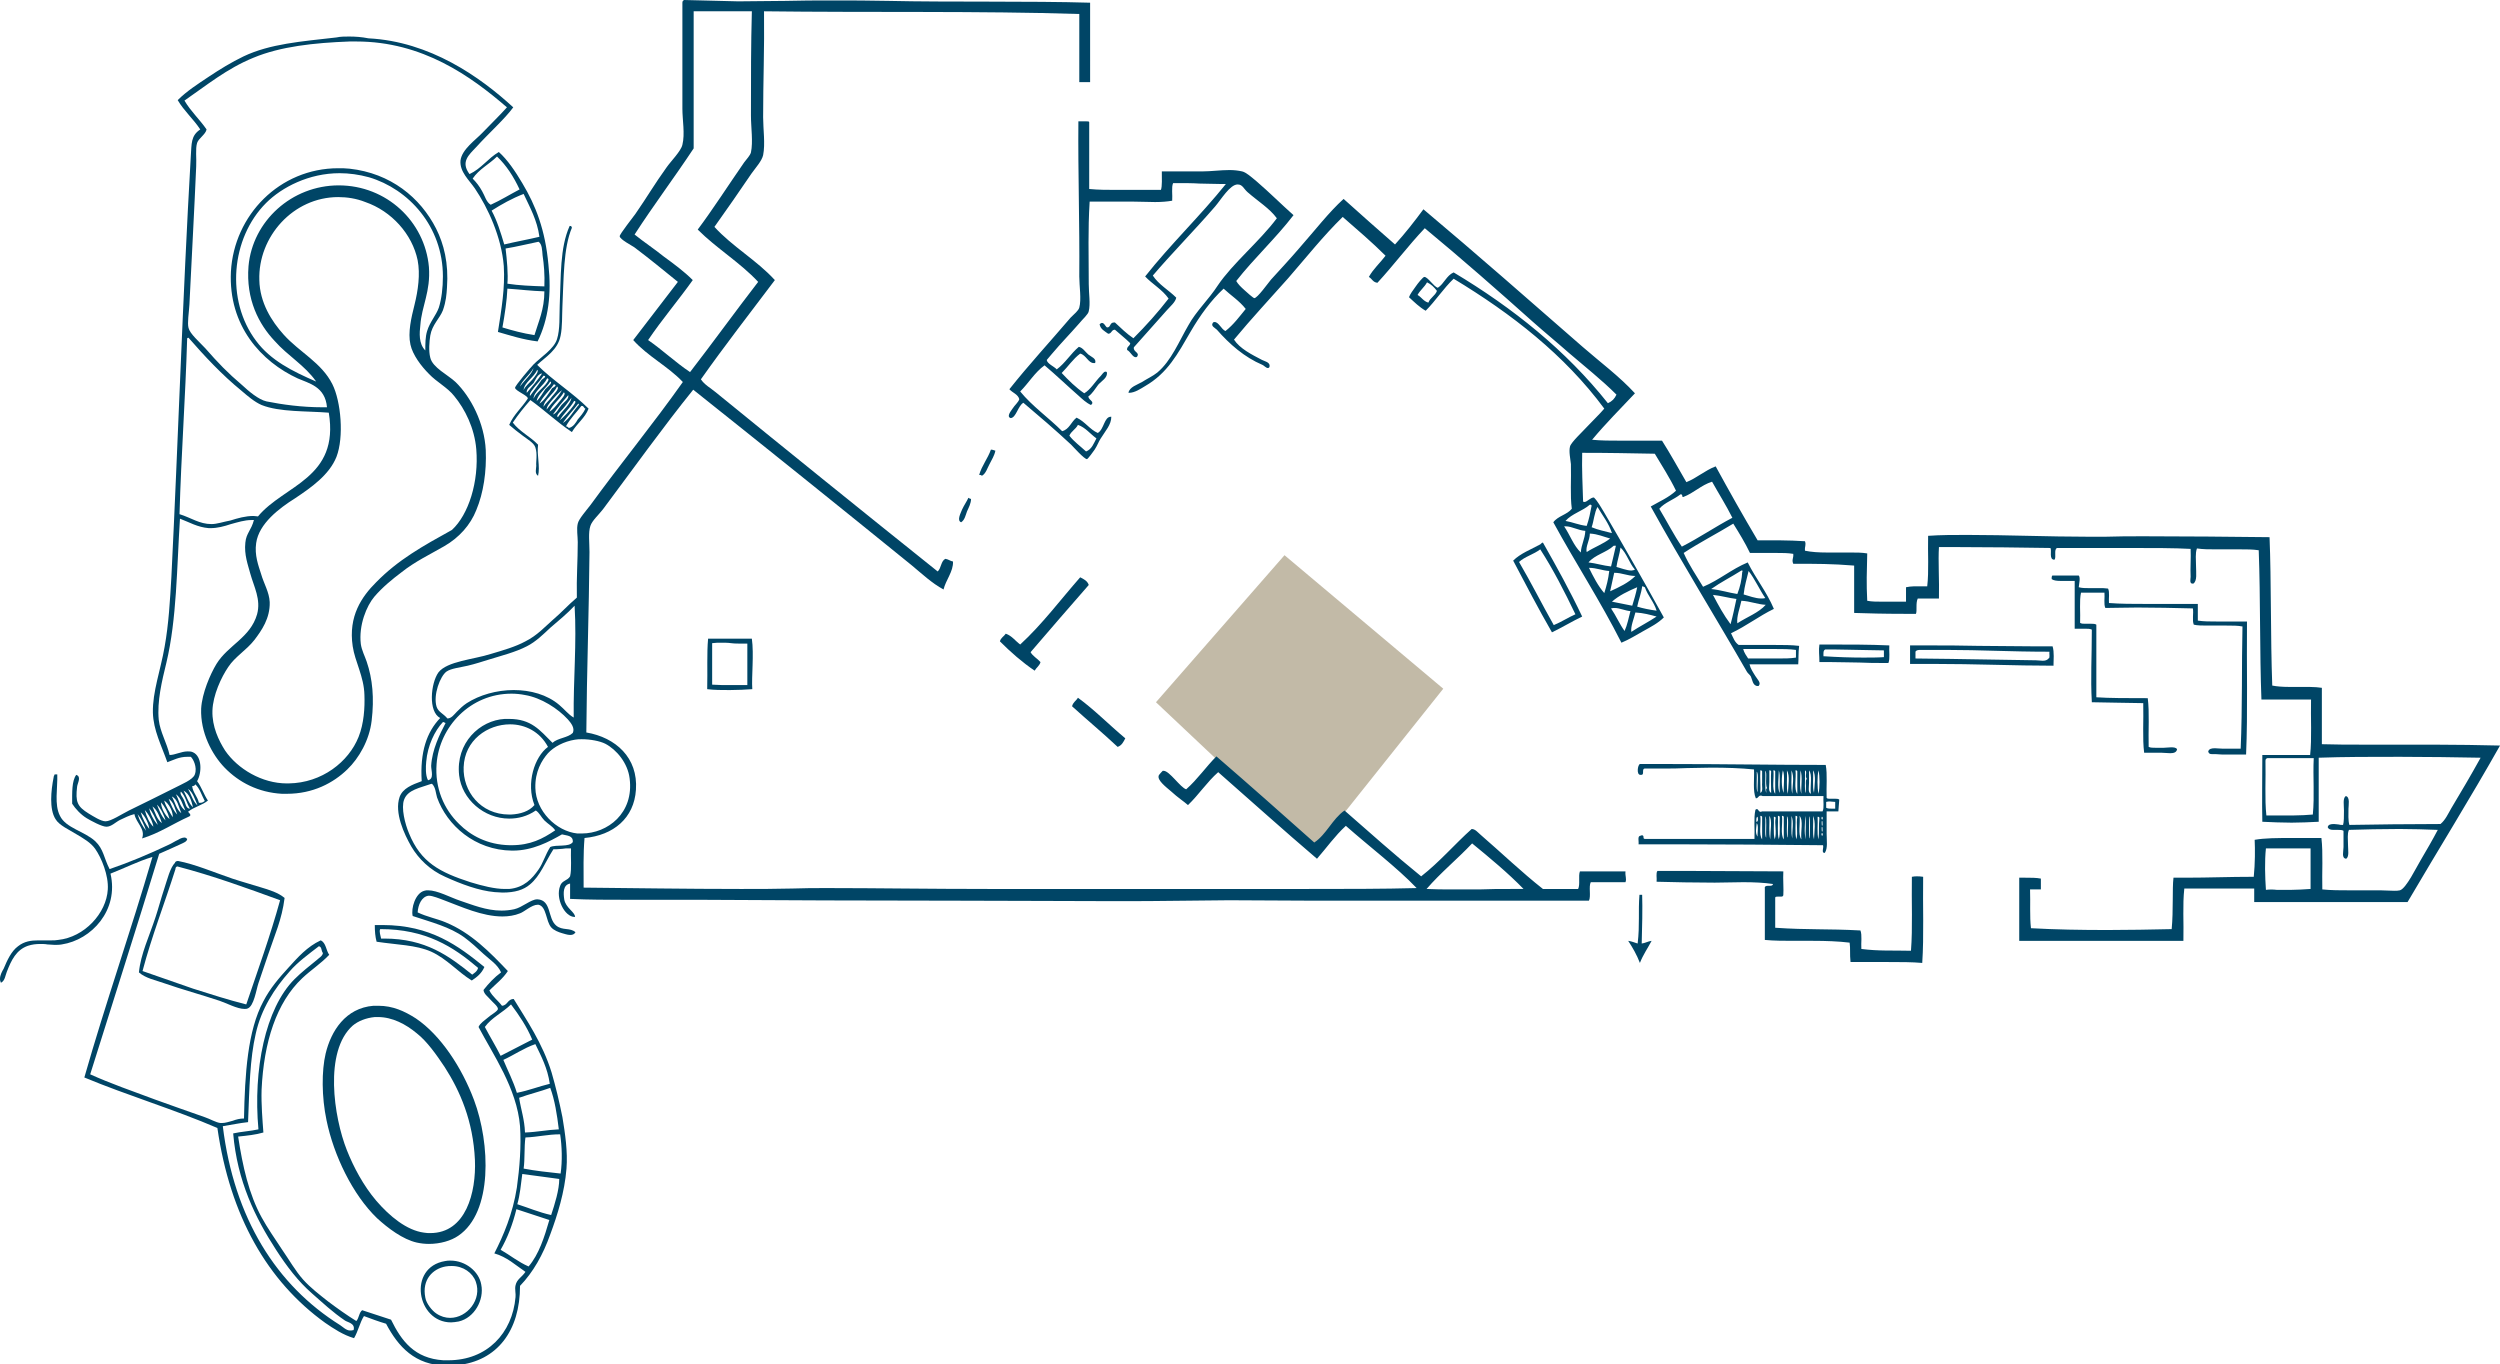 <?xml version="1.0" encoding="utf-8"?>
<!-- Generator: Adobe Illustrator 20.1.0, SVG Export Plug-In . SVG Version: 6.00 Build 0)  -->
<svg version="1.1" id="Layer_1" xmlns="http://www.w3.org/2000/svg" xmlns:xlink="http://www.w3.org/1999/xlink" x="0px" y="0px"
	 viewBox="0 0 554.3 302.5" style="enable-background:new 0 0 554.3 302.5;" xml:space="preserve">
<style type="text/css">
	.st0{fill:#C2BAA7;}
	.st1{clip-path:url(#SVGID_2_);fill:#004566;}
</style>
<polygon class="st0" points="291.3,188.7 256.3,155.7 284.8,123.1 320,152.7 "/>
<g>
	<defs>
		<rect id="SVGID_1_" width="554.3" height="302.5"/>
	</defs>
	<clipPath id="SVGID_2_">
		<use xlink:href="#SVGID_1_"  style="overflow:visible;"/>
	</clipPath>
	<path class="st1" d="M151.7,0c-0.2,0.1-0.4,0.2-0.4,0.6v23.5c0,2.5,0.6,5.6,0,8c-0.3,1.4-2.6,3.7-3.5,5c-2.8,3.9-4.2,6.4-6.9,10.3
		c-0.4,0.6-3.6,4.6-3.5,5c0.1,0.7,2.6,2,3.2,2.4c3.6,2.7,6.6,5.2,9.7,7.7c-3.3,4.3-6.6,8.6-9.9,12.9c3.2,3.6,7.7,5.8,11,9.3
		c-6.5,9.2-13.8,18.1-20.5,27.3c-1,1.3-2.6,3.1-2.8,4.1c-0.3,1.2,0,2.8,0,4.1c0,4.2-0.3,7.8-0.2,12.3c-2.1,1.8-3.4,3.3-5.4,5
		c-1.6,1.4-3.4,3.4-6,4.7c-2.2,1.2-5,2-7.7,2.8c-3.7,1.2-9.7,1.6-11.6,4.1c-1.7,2.4-2.3,8.7,0.4,10.1c-3,3.1-4.5,7.6-4.1,14
		c-2.2,0.8-4.2,1.6-4.9,3.5c-1.2,3.5,1,8.2,2.6,11c1.6,2.7,4.1,5.2,7.5,6.7c3.5,1.6,7.5,3.1,11,3.4c0.6,0,1.2,0.1,1.7,0.1
		c2.8,0,4.7-0.6,6.1-1.8c2.3-1.9,3.4-5,5.2-7.8c0.2,0,0.4,0,0.6,0c0.5,0,1-0.1,1.4-0.1c0.5-0.1,0.9-0.1,1.4-0.1c0.2,0,0.3,0,0.5,0
		c-0.1,2,0.2,4.5-0.2,6.2c-0.6,1-1.8,0.9-2.2,2.1c-1.1,2.8,1,6.9,3.2,6.9c0,0,0.1,0,0.1,0c0-1.1-2.1-2-2.4-3.9
		c-0.2-1.4-0.3-3.2,1.3-3.5v3.4c4.1,0.2,8.5,0.2,13,0.2c2,0,4,0,6.1,0c2,0,4.1,0,6.2,0c1.2,0,2.3,0,3.5,0
		c16.5,0.1,38.4,0.2,57.7,0.2c12.6,0,22.8,0.1,33.5,0.1c5.3,0,10.7,0,16.6-0.1c3.2,0,6.3-0.1,9.5-0.1c6.3,0,12.7,0.1,19.5,0.1h60.3
		c0.5-1-0.1-3.1,0.4-4.1h7.7c0.3-0.8-0.1-1.3,0-2.4c-0.6,0-1.1,0-1.7,0c-1,0-2,0-3,0c-1,0-2,0-2.9,0c-0.8,0-1.7,0-2.5,0
		c-0.4,1,0.1,2.9-0.4,3.9h-7.8c-4.7-3.7-9.4-8.2-13.8-12c-0.6-0.5-1.2-1.3-2-1.3c0,0,0,0,0,0c-3.8,3.4-7.1,7.3-11.2,10.5
		c-5.8-4.7-11.4-9.7-17-14.6c-2.7,1.9-4,5.3-6.7,7.1c-7.2-6.4-14.4-12.8-21.7-19.1c-2.3,2.3-4.2,5.1-6.7,7.3c-1.3-0.4-3.7-4.1-5-4.1
		c-0.1,0-0.1,0-0.2,0c0,0-0.9,0.9-0.9,1.1c-0.3,1,1.5,2.4,2.8,3.5c1.4,1.3,2.8,2.2,3.7,3c2.4-2.3,4.2-5.1,6.7-7.3
		c7.3,6.4,14.5,12.9,21.9,19.2c2.1-2.4,4-5.1,6.4-7.3c5.2,4.6,11.3,9.2,15.7,13.8c-7.3,0.2-16,0.2-25,0.2c-6.8,0-13.9,0-20.7,0
		h-48.8c-13.8,0-25.4-0.2-36.1-0.2c-2.7,0-5.3,0-7.8,0.1c-3.7,0.1-7.5,0.1-11.4,0.1c-12,0-24.4-0.2-34.9-0.3c0-3.7-0.1-7.5,0.2-11
		c6.4-0.6,11-4.4,11.4-10.7c0.5-7.1-4.5-11.6-11-12.7c0.1-13.3,0.6-27.3,0.7-40c0-2.1-0.3-4.3,0.2-5.8c0.4-1.2,1.8-2.4,2.8-3.7
		c6.8-9.1,13.3-18.2,20-26.5c16.2,12.9,32.5,26,48.4,38.9c2.3,1.9,4.5,4,7.1,5.4c0.5-2.1,2.2-4,2.1-6.2c-0.6-0.1-1-0.5-1.7-0.6
		c-1,0.5-0.9,2.1-1.7,2.8c-16.5-13.2-33.1-26.6-49.3-39.8c-1.1-0.9-2.4-1.6-3.2-2.8c5.3-7.5,10.9-14.7,16.4-22
		c-4-4.4-9.4-7.4-13.4-11.8c2.7-3.8,5.5-7.8,8.2-11.8c1-1.4,2.3-2.8,2.6-4.1c0.5-2.5,0-5.8,0-8.4c0-8,0.3-15,0.2-23.5
		c23.5,0.3,48-0.1,69.9,0.6v15.1h2.4V0.6c-13.1-0.4-31.8-0.1-44.5-0.4c-4.3-0.1-8.5-0.1-12.5-0.1c-3.7,0-7.2,0-10.7,0.1
		c-3.5,0-6.9,0.1-10.3,0.1C159.5,0.2,155.6,0.1,151.7,0 M166.7,2.6L166.7,2.6c-0.2,7.3-0.2,14.1-0.2,23c0,2.7,0.5,5.8,0,8.2
		c-0.2,0.7-0.9,1.4-1.5,2.2c-3.4,4.9-7,10.5-10.3,14.9c4.2,4.2,9.4,7.3,13.4,11.6c-5.1,6.6-10,13.4-15.1,20
		c-3.3-2.2-6.1-4.9-9.3-7.1c3.1-4.6,6.7-8.8,9.9-13.3c-1.9-1.9-4.2-3.6-6.4-5.2c-2.1-1.7-4.4-3.2-6.5-4.9
		c4.2-6.5,8.8-12.6,13.1-19.1c0-10,0-21,0-30.4H166.7z M99.2,159.3c-0.9-1.1-2-1.4-2.4-2.6c-0.8-2.6,0.8-6.8,2.2-7.8
		c1-0.7,3-0.9,4.7-1.3c1.7-0.4,3.2-0.9,4.5-1.3c2.9-0.9,6.1-1.7,8.6-3c2-1,3.7-2.7,5.2-4.1c2-1.7,3.8-3.2,5.4-4.9
		c0.5,8.4-0.3,16.3-0.2,24.8c-1.2-0.7-2-1.8-3.2-2.8c-2.7-2.3-6.4-3.3-10.1-3.3c-3.8,0-7.6,1.1-10.4,2.9c-0.9,0.6-1.5,1.2-2.2,1.9
		C100.7,158.4,100.1,159.3,99.2,159.3 M113.4,187.4c-0.1,0-0.3,0-0.4,0c-5-0.1-8.7-2.2-11.2-4.7c-3.4-3.3-5.4-8-5-13.3
		c0.6-8.3,7.5-15.6,16.6-15.6c1,0,2,0.1,3,0.3c3.6,0.6,7.3,3,9.5,5.4c0.7,0.8,1.6,1.9,1.1,3c-1.1,1.1-3.3,1.1-4.5,2.2
		c-2.8-2.8-4.7-5.3-9.6-5.3c-0.3,0-0.7,0-1,0c-5.5,0.3-10.9,5.3-10.1,12.5c0.6,5.3,5.5,9.6,11.1,9.6c2,0,4-0.5,5.9-1.8
		c0.8,0.5,1.2,1.5,1.9,2.2c0.8,0.8,1.8,1.3,2.4,2.2C120.3,186,117.6,187.4,113.4,187.4 M94.9,173c-0.6-1.1-0.5-3-0.4-4.1
		c0.3-3.6,1.9-6.9,3.7-8.8c0,0,0.1,0,0.1,0c0.2,0,0.3,0.2,0.5,0.2c-1.3,2.5-3,5.9-3.2,9.5C95.6,170.9,96.3,172.7,94.9,173
		 M112.9,180.6c-6.4,0-10.3-5.2-10.1-10.5c0.2-6,5.3-9.5,10.3-9.5c3.3,0,6.6,1.6,8.4,5c-3,2.2-4.9,8.1-3,12.9
		c-1.2,1.4-3.1,2-5.2,2.1C113.1,180.6,113,180.6,112.9,180.6 M129,184.8c-0.3,0-0.7,0-1,0c-4.7-0.5-9.2-5-9.3-10.1
		c-0.1-3.6,1.4-6.1,2.8-7.7c1.3-1.4,3.5-2.6,6-3c0.5-0.1,1-0.1,1.5-0.1c1.9,0,4,0.4,5.2,1c2.5,1.3,5,4.3,5.4,7.7
		C140.6,180.3,134.7,184.8,129,184.8 M111.9,197.1c-2.2,0-5-0.7-7.6-1.5c-6.8-2.2-11-4.4-13.6-10.8c-0.9-2.1-1.8-5.7-1.1-7.5
		c0.8-2.2,3.5-2.6,6-3.5h0.2c0.8,0.8,0.8,2,1.1,3c2.2,6.2,8.4,11.7,16.6,11.8c0.1,0,0.1,0,0.2,0c4.4,0,8.1-2,10.9-3.6
		c1.1,0.3,2.5,0.2,2.4,1.7c-0.8,1.2-3.6,0.5-5,1.1c-1.1,1.7-1.6,3.6-2.6,5c-1.4,2-3.2,4-6.5,4.3
		C112.4,197.1,112.2,197.1,111.9,197.1 M321.9,197.2c-1.9,0-3.7,0-5.6-0.1c3.1-3.6,6.8-6.6,10.1-10.1c3.9,3.2,7.9,6.5,11.4,10.1
		c-0.9,0-1.7,0-2.5,0c-2.7,0-5,0-7.2,0.1C325.9,197.2,323.9,197.2,321.9,197.2"/>
	<path class="st1" d="M77.4,8.1c-0.9,0-1.9,0-2.8,0.2C66.8,9.2,59.9,9.7,54,12.5c-2.7,1.3-5.3,2.9-7.7,4.5c-2.4,1.6-4.9,3.2-6.9,5.2
		c1.4,2.4,3.5,4.2,5,6.5c-2.1,1.4-1.9,3.1-2.1,6c-1.8,31.2-2.8,63-4.3,93.2c-0.3,5.2-0.6,10.5-1.5,15.5c-0.9,5.2-2.7,10-2.6,14.6
		c0.1,3.9,1.9,7.3,3.2,11c1.4-0.5,2.6-1.2,4.4-1.2c0.3,0,0.5,0,0.8,0c0.5,0.4,1.5,2.3,0.9,3.9c-0.4,1.2-3,2.2-4.5,3
		c-3.6,1.8-6.8,3.4-10.1,5c-1.6,0.8-4,2.4-5.2,2.4h0c-1,0-2.7-1.1-3.7-1.7c-2.6-1.6-3-2.6-2.6-6c0.1-0.8,1-2.2-0.2-2.6
		c-1,1.4-0.9,3.9-0.9,6.4c0.7,1.1,1.9,2.4,3.2,3.2c1,0.6,3.4,1.9,4.4,1.9c0,0,0,0,0,0c1.1,0,2-1,3-1.5c1.1-0.5,2-1,3.2-1.3
		c0.4,2,2.5,3.3,1.7,5.4c3.9-1.2,6.9-3.3,10.5-4.9c0.7-0.4-0.6-1-0.2-1.1c1.3-1,3.1-1.4,4.3-2.4c-0.9-1.3-1.4-3-2.4-4.3
		c1.1-1.9,1.1-5.5-0.9-6.4c-0.4-0.2-0.8-0.2-1.2-0.2c-1.4,0-2.8,0.8-4,0.8c-0.6-2.7-2.1-5.1-2.4-7.8c-0.4-4.1,0.7-8.6,1.7-12.7
		c2.3-9.7,2.3-21,3-31.9c2.1,0.8,3.9,1.9,6.4,2.1c0.1,0,0.3,0,0.4,0c1.5,0,3-0.4,4.5-0.9c1.5-0.4,3-0.9,4.6-0.9c0.2,0,0.3,0,0.5,0
		c-0.6,2.3-1.7,2.9-1.9,5c-0.3,2.7,0.6,5,1.1,6.9c0.8,2.9,2.4,5.7,1.5,9c-1.5,5.2-6.4,6.8-9,11c-1.4,2.3-3.2,6.5-3.4,9.9
		c-0.2,5.3,2.4,10.2,5.2,13.1c3.2,3.3,7.5,5.5,12.7,5.8c0.4,0,0.8,0,1.1,0c5.8,0,10.3-2.4,13.4-5.4c2.6-2.5,4.9-6.5,5.4-10.8
		c0.6-5,0.2-9.3-1.1-13.1c-0.4-1.2-1.1-2.5-1.3-3.9c-0.5-4.2,1.3-8.5,3-10.5c1.8-2.1,4-3.9,6-5.4c3-2.4,6.4-4,9.5-5.8
		c3.3-1.9,5.8-4.7,7.1-8c1.6-3.8,2.3-8.6,2.1-13.3c-0.3-6-3.3-11.8-6.7-15.1c-1.7-1.6-5.1-3.2-5.6-5.4c-0.4-1.5-0.2-3.6,0-4.9
		c0.4-2.4,2.1-3.8,2.8-5.6c0.7-2,0.8-3.5,0.9-5c0.4-5.5-0.7-9.7-2.4-13.1c-3.5-6.9-10.1-12.3-19.2-13.3c-0.9-0.1-1.7-0.1-2.5-0.1
		c-13,0-23.1,10.4-23.8,22.9C50.6,72.3,58,80.2,66,83.9c2.5,1.1,6.1,1.8,6.5,6.4c-0.3,0-0.7,0-1,0c-4.6,0-8.9-0.6-12.4-1.3
		c-1.8-0.4-4-2.3-5.4-3.6c-3.3-2.8-5.3-4.9-8.2-8.2c-1.3-1.4-3.4-3.2-3.7-4.5c-0.3-1.1,0.1-3.4,0.2-5.2c0.5-10.3,1.1-21.2,1.5-30.6
		c0.1-1.8-0.2-3.9,0.2-5.2c0.3-1,1.9-1.9,2.1-3c-1.5-2.2-3.5-4-4.9-6.4c4.8-3.3,9.4-7.1,15.3-9.5c6-2.5,13.4-3.3,21.3-3.6
		c0.5,0,1,0,1.5,0c14.7,0,25.4,7.7,33.4,14.6c-1.7,1.9-3.4,3.5-5.4,5.6c-1.5,1.6-4.6,3.7-4.9,6.2c-0.2,2.5,1.9,4.3,3.2,6.2
		c2.9,4.3,5.9,10.8,6.4,17.2c0.3,4.8-0.5,9.5-1.3,14.6c2.8,0.8,5.5,1.7,8.8,2.1c2.4-4.9,3.1-10.5,2.4-17c-0.7-7.7-2.8-13.1-5.8-18.1
		c-1.6-2.7-3.3-5.2-5.2-6.9c-2.4,1.4-3.9,3.7-6.5,4.9c-2-2.7-0.2-4.2,1.5-6c2.7-3,6.3-6.2,8.2-8.8c-7.4-6.8-18.5-14.6-32.1-15.3
		C80.2,8.2,78.8,8.1,77.4,8.1 M108.8,45.4c-1-0.6-1.3-2-1.9-3c-0.6-1.1-1.3-2-2.1-2.8c1.4-2.1,3.7-3.2,5.4-4.9c2.1,2,3.7,4.5,5,7.3
		C113.1,43.1,111,44.4,108.8,45.4 M70.1,84.6c-5.3-2.3-10.1-4.7-13.3-9c-6.8-9-5.6-22.8,2.2-30.6c3.5-3.5,9.5-6.6,16.3-6.6
		c2.1,0,4.3,0.3,6.5,0.9c8.8,2.6,16.4,10.9,16.4,22c0,2.5-0.3,5-0.9,6.9c-0.6,1.7-2,3.2-2.6,5.2c-0.4,1.3-0.4,2.8-0.4,4.3
		c-1.5-1.5-1.3-3.9-1.1-5.6c0.3-4.3,2.3-7.4,1.9-12.9c-0.9-10.1-9.4-18.1-20-18.1c0,0,0,0,0,0c-10.4,0-19.1,7.9-20,17.9
		c-0.6,7.4,2.3,12.9,5.8,16.6C63.8,78.9,67.6,81,70.1,84.6 M111.8,54.2c-0.8-2.7-1.6-5.3-2.8-7.5c2.2-1.4,4.5-2.7,7.1-3.7
		c1.4,3,3,5.8,3.5,9.5C117.1,53.1,114.3,53.6,111.8,54.2 M63.6,173.7c-5.5,0-10.9-3.2-13.7-7.3c-1.4-2.2-2.9-5.3-2.8-8.8
		c0.1-3.5,2-7.5,3.5-9.7c1.5-2.3,4-3.7,5.8-6c1.6-2.1,3.5-4.8,3.4-8.4c-0.1-2.2-1.3-4.1-1.9-6.2c-0.6-1.9-1.5-4.2-1.1-6.9
		c0.6-4.3,5.1-7.7,8.6-9.9c3.6-2.4,7.6-5.2,9.2-9.2c1.7-4.4,1-12.3-0.9-16.1c-2.4-4.8-7.3-7.1-10.8-11c-2.7-3-5.3-7.1-5.4-12.1
		c-0.3-9.6,7.5-18.4,17.5-18.4c1.9,0,4,0.3,6,1.1c5.8,2,10.4,7.1,11.6,12.9c0.6,3.1,0.1,6.7-0.7,9.9c-0.7,2.8-1.5,6.1-0.9,8.8
		c0.5,2.3,2.4,4.8,4.1,6.5c1.7,1.8,4.1,3,5.6,4.9c2.4,2.9,4.5,7.1,4.9,11.8c0.6,7.2-1.7,14.5-5.4,17.9c-6.5,3.6-11.9,6.6-16.8,11.6
		c-3.2,3.2-6.2,7.5-5.2,14.2c0.5,3.4,2.5,6.7,2.6,10.8c0.1,2.8-0.1,6.3-1.3,9.3c-2.2,5.5-8.1,10.2-15.5,10.3
		C63.7,173.7,63.6,173.7,63.6,173.7 M120.7,63.5c-2.9-0.1-5.6-0.2-8.2-0.6c0.2-2-0.1-5.3-0.4-7.8c2.5-0.4,4.8-1,7.3-1.5
		c0.8,0.5,0.8,1.9,0.9,3C120.6,58.6,120.8,60.9,120.7,63.5 M118.5,74.3c-2.6-0.4-4.8-1-7.1-1.7c0.5-2.8,1-6,1.1-8.6
		c3.1,0.2,5,0.5,8.2,0.6C120.7,68.6,119.4,71.3,118.5,74.3 M46.9,116.2L46.9,116.2c-2.7,0-4.5-1.4-7.1-2.2c0.4-13.7,1.3-25.5,1.7-39
		c0.1-0.1,0.2-0.1,0.3-0.1c0.1,0,0.1,0,0.1,0.1c3.4,3.9,7.3,8.1,11.6,11.6c1.4,1.2,2.9,2.5,4.5,3.2c4,1.6,9.9,1.3,14.9,1.7
		c2.4,14.6-9.9,16-15.7,23c-0.3,0-0.6-0.1-1-0.1c-1.8,0-3.5,0.5-5.1,1C49.5,115.7,48.1,116.2,46.9,116.2 M44.4,178
		c-0.1,0-0.2,0-0.3,0c-0.3-1.4-1.3-2.2-1.5-3.7c0.3,0,0.6-0.1,0.7-0.4c1,0.9,1.4,2.4,2.1,3.7C45.1,177.8,44.9,178,44.4,178
		 M43.8,178.6c-1-0.9-1.4-2.4-2.1-3.7C42.8,175.7,43.2,177.2,43.8,178.6 M42.8,179c-1-0.9-1.4-2.4-2.1-3.7
		C42,176,42.4,177.4,42.8,179 M42.1,179.3c-0.9,0-1-1.3-1.3-1.9c-0.3-0.7-1-1.3-0.7-1.9C41.1,176.5,41.4,178.1,42.1,179.3
		C42.1,179.3,42.1,179.3,42.1,179.3 M41.1,179.7c-1.2-0.7-1.4-2.3-2.1-3.6C40.2,176.9,40.5,178.5,41.1,179.7 M40.2,180.3
		c-1.1-0.8-1.4-2.5-2.1-3.7C39.4,177.2,39.6,178.9,40.2,180.3 M39.3,180.6c-0.9-0.9-1.4-2.2-1.9-3.5
		C38.5,177.8,38.8,179.3,39.3,180.6 M38.3,181.2c-0.7-1.2-1.5-2.2-1.9-3.7C37.5,178.2,38.4,180,38.3,181.2 M37.6,181.6
		c-1-0.8-1.9-2.5-1.9-3.7C36.6,178.9,37.2,180.1,37.6,181.6 M36.7,181.9c-0.9-0.9-1.4-2.2-1.9-3.5C35.7,179.2,36.5,181.1,36.7,181.9
		 M35.9,182.5c-1.1-0.8-1.5-2.3-2.1-3.7C34.9,179.6,35.4,181.1,35.9,182.5 M35,182.9c-0.9-0.9-1.8-2.7-1.9-3.7
		C33.9,180.2,34.5,181.5,35,182.9 M34,183.3c-0.9-0.9-1.5-2.2-1.9-3.7C33,180.5,33.9,182.3,34,183.3 M33.1,183.8
		c-0.8-1-1.5-2.3-1.9-3.7C32.2,180.9,33,182.7,33.1,183.8 M32.4,184.2c-0.8-1-1.5-2.3-1.9-3.7C31.3,181.5,31.9,182.7,32.4,184.2"/>
	<path class="st1" d="M240.7,26.9c-0.2,0-0.4,0-0.6,0c-0.2,0-0.4,0-0.6,0c-0.1,0-0.3,0-0.4,0c-0.1,11.6,0.3,22.6,0.2,34.4
		c0,2.1,0.5,5.1,0,6.9c-0.2,0.7-1.1,1.4-1.9,2.2c-4.7,5.5-9.4,10.6-13.6,15.9c0.7,0.8,1.9,1.1,2.2,2.2c-0.2,0.7-1,1.3-1.5,2.1
		c-0.4,0.6-1.4,1.8-0.4,2.1c1.2-0.1,1.6-2.7,2.8-3.4c3.2,2.7,7.3,6.2,10.6,9.3c0.5,0.5,2.9,3.2,3.5,3.2c0,0,0,0,0,0
		c0.2,0,1.5-1.8,1.7-2.1c0.6-0.9,0.9-1.8,1.3-2.4c1.1-1.8,2.4-3.1,2.4-4.9c0,0-0.1,0-0.1,0c-1.5,0-1.5,2.8-2.9,3.6
		c-1.8-0.8-2.8-2.5-4.7-3.4c-1.2,0.9-1.6,2.6-3.2,3c-3-3-6.6-5.5-9.3-8.8c1.9-1.9,3.2-4.2,5.4-5.8c2.6,2.2,5.1,4.6,7.5,6.7
		c0.9,0.8,1.7,1.6,2.8,2.1c0.9-0.8-0.5-1-0.6-1.9c0.9-0.6,1.5-1.7,2.2-2.6c0.7-0.8,2.2-1.6,1.9-2.8c-0.1-0.1-0.2-0.1-0.3-0.1
		c-0.4,0-0.7,0.6-1,0.9c-1.3,1.3-2.3,3.1-3.7,3.9c-1.9-1.3-3.5-2.9-5-4.5c1.4-1.4,2.5-3.1,4.1-4.3c1.3,0.3,1.8,2.1,3,2.1
		c0.1,0,0.2,0,0.3,0c0.4-1-0.9-1.4-1.5-1.9c-0.7-0.6-1.2-1.5-2.1-1.7c-1.8,1.5-3,3.6-4.9,5c-0.5-0.6-2.2-1.3-2.2-2.1h0
		c0,0,0.7-0.8,1.1-1.3c2.2-2.6,3.9-4.3,6-6.7c0.8-1,2.1-2.1,2.2-2.8c0.4-1.6,0-4,0-6c0-6.6-0.2-11.9,0.2-18.3h9.5
		c1.7,0,3.5,0.1,5,0.1c1.4,0,2.7-0.1,3.8-0.3c0.1-1.3-0.2-3,0.2-3.9c0.2,0,0.5,0,0.7,0c2,0,3.6,0,5.1,0.1c1.5,0,3.1,0.1,4.9,0.1
		c0.3,0,0.7,0,1,0c-5.7,7.1-12.3,13.4-17.9,20.5c1.6,1.7,3.8,2.9,5.2,4.9c-2.4,3.1-5,6-7.8,8.8c-1.5-1-2.8-2.3-4.1-3.5
		c-0.1,0-0.1,0-0.2,0c-1,0-0.7,1.1-1.5,1.1c0,0,0,0,0,0c-0.2,0-0.3-0.3-0.5-0.5c-0.2-0.3-0.4-0.5-0.7-0.5c-0.1,0-0.3,0.1-0.5,0.3
		c0.2,1.1,1.1,1.5,1.9,2.1c0.8,0,0.7-0.9,1.5-0.9c1.1,1,2.3,1.9,3.4,3c-0.1,0.7-0.8,0.7-0.7,1.5c0.7,0.3,1.2,1.6,1.9,1.6
		c0.1,0,0.2,0,0.3-0.1c0.7-1-0.9-1-0.7-2.1c2.4-2.7,5-5.6,7.3-8.2c0.8-0.9,1.9-1.8,2.1-2.8c-1.7-1.7-3.9-2.9-5.2-4.9
		c3.9-4.6,9.4-10.2,13.8-15.3c1.3-1.5,3.3-4.9,5-4.9c1.1,0,1.3,0.9,2.2,1.7c2.4,2.1,4.9,3.6,6.5,5.8c-3.9,5.2-9.8,10-13.1,14.9
		c-2,3.1-4.8,5.7-6.5,8.8c-2.1,3.6-3.8,7.9-6.9,10.5c-1,0.8-2.3,1.4-3.4,2.1c-1,0.6-2.8,1.1-3,2.4c0,0,0.1,0,0.1,0
		c1.3,0,2.6-0.9,3.6-1.5c5-2.9,7.2-7.1,10.1-12.1c2.1-3.6,4.5-6.9,7.3-9.5c1.6,1.5,3.5,2.7,4.9,4.5c-1.4,1.7-2.7,3.5-4.5,4.9
		c-0.9-0.4-1.5-2-2.4-2c-0.1,0-0.3,0-0.4,0.2c-0.5,0.7,0.5,1.1,0.9,1.5c2.8,3.2,6.1,6.1,10.1,7.8c0.3,0.1,0.8,0.7,1.2,0.7
		c0.2,0,0.4-0.1,0.4-0.5c0-0.8-1.1-1-1.7-1.3c-2.3-1.2-4.9-2.5-6.2-4.5c3.9-4.7,8-9.1,12-13.6c4-4.6,7.8-9.4,12.1-13.6
		c3.2,2.8,6.5,5.6,9.5,8.6c-1.2,1.6-2.7,2.9-3.7,4.7c0.7,0.4,0.9,1.2,1.9,1.3c3.6-3.9,6.8-8.2,10.5-12.1
		c8.1,6.7,16.3,13.9,23.9,20.7c2.7,2.4,5.4,4.6,8,6.9c3.6,3.1,7.3,6,10.6,9.3c-0.4,0.9-1,1.5-1.9,1.9c-9.3-11.7-21-21.1-34.2-29
		c-1.6,0.7-2.1,2.5-3.5,3.4c-0.9-0.2-2.2-2.4-3-2.4c0,0,0,0,0,0c-0.3,0-1.5,1.5-1.9,2.1c-0.6,0.8-1.3,1.8-1.5,2.4
		c1.2,1.1,2.3,2.2,3.7,3c2.2-2.2,3.9-4.9,6.2-7.1c12.9,7.8,24.6,16.9,33.4,28.8c-1.1,1.3-2.5,2.6-3.9,4.1c-0.8,0.9-3.5,3.4-3.7,4.3
		c-0.3,1.1,0.1,2.8,0.2,3.9c0.1,3.3-0.2,7,0.2,9.9c-1,1.3-3.1,1.6-4.1,3c4.9,9,10.4,17.4,15.1,26.7c1.7-0.7,3.3-1.7,4.9-2.6
		c1.6-0.9,3.2-1.7,4.5-3c-4.3-7.8-8.9-15.9-13.3-23.4c-0.7-1.1-1.3-2.3-2.2-3.2c-0.8,0-1.5,1-2.1,1c-0.1,0-0.2,0-0.3-0.1
		c-0.1-3.6-0.3-7.1-0.2-10.8c0.1,0,0.1,0,0.2,0c5.9,0,10.2,0.1,15.9,0.2c1.6,2.7,3.3,5.3,4.7,8.2c-1.6,1.5-3.7,2.4-5.6,3.5
		c6.8,12.3,14.4,24.6,21.3,36.6c0.2,0.4,0.7,0.7,0.9,1.1c0.3,0.6,0.4,2.1,1.5,2.1c0.1,0,0.1,0,0.2,0c0.7-0.7-0.3-1.5-0.7-2.2
		c-0.5-0.8-1.1-1.7-1.3-2.6h10.8c0.1-1.2,0-2.5,0.2-4.1c-1.7-0.2-3.5-0.2-5.3-0.2c-1,0-2,0-3,0c-1,0-2,0-3,0c-0.7,0-1.4,0-2.1,0
		c-0.9-0.6-1.2-1.6-1.7-2.6c3.4-1.6,6.2-3.8,9.5-5.4c-1.6-3.8-4-6.7-5.8-10.3c-3.6,1.5-6.3,3.9-9.9,5.4c-1.5-2.5-3.1-4.8-4.3-7.5
		c3.5-2.3,7.4-4.3,11-6.5c1.3,2.1,2.6,4.2,3.7,6.5c0.5,0,1,0,1.5,0c0.7,0,1.4,0,2.2,0c0.7,0,1.5,0,2.2,0c1.3,0,2.5,0,3.7,0.2
		c0.1,1-0.4,1.3,0,2.2c5.3,0,8.5,0,13.5,0.4v10.5c3.1,0.1,6.5,0.2,11.2,0.2c0.8,0,1.6,0,2.5,0c0.3-0.7-0.1-2.3,0.4-3.4h4.7
		c0.1-4-0.2-8.4,0-11.4c1.5,0,2.8,0,4.2,0c7.2,0,13,0.1,20.5,0.2c0.4,0.5-0.4,2.6,0.9,2.6c0,0,0,0,0,0c0.5-0.5-0.2-2.3,0.6-2.6
		c1.4,0,2.8,0,4.2,0c2,0,4,0,6,0c2,0,4,0,6,0c5.1,0,9.8,0,13.4,0.2c0.1,1.9-0.1,4.4,0,6.2c0,0.4-0.3,1.5,0.4,1.5c0.1,0,0.1,0,0.2,0
		c0.9-0.6,0.6-2.4,0.6-3.9c0-1.4-0.2-2.8,0.2-3.9c1.3,0.2,2.7,0.2,4.1,0.2c0.9,0,1.8,0,2.7,0c0.9,0,1.8,0,2.7,0c1.5,0,2.9,0,4.2,0.2
		c0.4,10.6,0.2,22.6,0.6,33.1h11c-0.1,4.1,0.2,8.6-0.2,12.3c-0.7,0-1.5,0-2.4,0c-1,0-2.1,0-3.1,0c-1.1,0-2.2,0-3.2,0
		c-0.6,0-1.3,0-1.9,0c0,4.9-0.1,10.7,0,14.8c2.2,0.1,4.4,0.2,6.5,0.2c1.9,0,3.9-0.1,6-0.2c0-4.9,0-9.8,0-14.2
		c5.5-0.2,11.7-0.2,18-0.2c6.1,0,12.3,0.1,17.9,0.2c-2.1,3.8-4.4,7.7-6.5,11.2c-0.7,1.2-1.3,2.6-2.4,3.5h-0.1
		c-7.4,0-13.8,0.1-20.1,0.2c-0.3-1-0.2-2.4-0.2-3.6c0-0.7,0.4-2.6-0.6-2.8c-0.7,0.5-0.4,2-0.4,3.2c0,1.3,0,2.6-0.2,3.2
		c-0.1,0-0.1,0-0.2,0c-0.2,0-0.5,0-0.8-0.1c-0.3,0-0.6-0.1-1-0.1c-0.7,0-1.3,0.1-1.4,0.7c0.2,0.5,0.7,0.6,1.3,0.6c0.2,0,0.3,0,0.5,0
		c0.2,0,0.4,0,0.5,0c0.4,0,0.9,0,1.2,0.2c0,1,0,2.4,0,3.6c0,1-0.5,2.5,0.6,2.6c0.7-0.5,0.4-1.9,0.4-3c0-1.3-0.2-2.5,0.2-3.4
		c3.3-0.1,7.2-0.2,11.2-0.2c2.9,0,5.8,0.1,8.5,0.2c-1.2,2.3-2.5,4.5-3.9,6.9c-0.8,1.3-3.1,6.1-4.5,6.5c-0.4,0.1-0.8,0.1-1.3,0.1
		c-1,0-2.1-0.1-3-0.1c-2.4,0-4.6,0-6.8,0c-2.1,0-4.2,0-6.1-0.2c-0.1-3.7,0.2-8-0.2-11.4c-0.9,0-1.9,0-2.8,0c-0.7,0-1.3,0-2,0
		c-0.7,0-1.3,0-1.9,0c-3,0-5.8,0-8.1,0.4c0.1,2.1,0.1,5.2-0.2,8.2c-5.5,0-9.9,0.2-15.1,0.2c-0.9,0-1.7,0-2.7,0
		c-0.3,2.5,0,7.2-0.4,11.4c-4.7,0.1-9.5,0.2-14.3,0.2c-5.8,0-11.5-0.1-16.9-0.4c-0.3-2.6-0.1-5.7-0.2-8.6h2.4v-2.4
		c-1-0.2-2.2-0.2-3.5-0.2h-0.2c-0.4,0-0.7,0-1.1,0v14c1.7,0,3.3,0,4.9,0c4.1,0,7.9,0,11.5,0c3.6,0,7,0,10.4,0c3.2,0,6.3,0,9.6,0
		c0.1-4.2-0.2-7.9,0.2-11.6h15.5v3c1.8,0,3.6,0,5.4,0c3.1,0,6.3,0,9.5,0c3.6,0,7.2,0,10.7,0c2.9,0,5.7,0,8.4,0
		c6.8-11.6,13.9-23,20.5-34.7v0c-4.4-0.1-9.5-0.2-14.7-0.2c-2.6,0-5.2,0-7.7,0c-2.6,0-5.1,0-7.6,0c-3.4,0-6.6,0-9.5-0.1v-12.5
		c-0.7-0.1-1.7-0.2-2.8-0.2c-0.7,0-1.5,0-2.2,0c-0.8,0-1.5,0-2.3,0c-1.4,0-2.7-0.1-3.7-0.3c-0.4-11-0.2-23.2-0.6-32.9
		c-8.7-0.1-18.7-0.2-27.8-0.2c-3,0-5.9,0-8.6,0.1c-1.3,0-2.5,0-3.8,0c-4.3,0-8.9-0.1-13.4-0.2c-4.5-0.1-9-0.2-13.4-0.2
		c-3,0-5.9,0-8.7,0.2c-0.1,3.7,0.2,7.8-0.2,11.2c-0.3,0-0.5,0-0.7,0c-0.4,0-0.8,0-1.2,0c-0.4,0-0.7,0-1.1,0c-0.6,0-1.1,0.1-1.7,0.2
		v3.2c-0.4,0-0.9,0-1.3,0c-0.6,0-1.3,0-2,0c-0.7,0-1.3,0-2,0c-1.2,0-2.3,0-3.3-0.2c-0.2-3.9-0.1-6.3,0-10.5
		c-1.2-0.2-2.4-0.2-3.8-0.2c-0.8,0-1.7,0-2.6,0c-0.9,0-1.7,0-2.6,0c-1.7,0-3.4-0.1-4.8-0.4c-0.1-1,0.3-1.2,0-2.1
		c-1.8-0.1-3.6-0.2-5.6-0.2c-0.3,0-0.7,0-1,0c-0.3,0-0.7,0-1,0c-0.9,0-1.9,0-2.9,0c-3.2-5.4-6.3-10.9-9.3-16.4
		c-2.4,0.9-4.2,2.6-6.5,3.5c-1.8-3.1-3.5-6.2-5.4-9.2c-0.8,0-1.7,0-2.5,0c-1.1,0-2.3,0-3.4,0c-1.1,0-2.2,0-3.3,0
		c-2.2,0-4.3,0-6.3-0.2c3-3.6,6.3-6.9,9.5-10.3c-3.5-3.8-7.7-6.9-11.6-10.3c-11.8-10.3-23.4-20.5-35.3-30.5c-2,2.7-4.1,5.4-6.3,7.8
		c-3.8-3.3-7.6-6.7-11.4-10.1c-3.3,3-6.2,6.8-9.9,11c-1.7,2-4.2,4.7-6.2,6.9c-0.6,0.7-3,4.1-3.7,4.1h0c-0.2,0-1.8-1.4-2.1-1.7
		c-0.9-0.8-1.5-1.4-1.9-2.1c4-5.1,8.7-9.4,12.7-14.6c-2.6-2.3-5.4-5.1-8.2-7.5c-1.1-0.9-2.3-2-3.2-2.2c-0.9-0.2-1.8-0.3-2.8-0.3
		c-2,0-4.1,0.3-6,0.3h-9c0,1.5,0.1,3.3-0.2,4.1c-0.8,0-1.7,0-2.5,0c-1.2,0-2.4,0-3.6,0c-1.2,0-2.4,0-3.6,0c-2.1,0-4.2,0-6.2-0.2
		V27.1C241.5,26.9,241.2,26.9,240.7,26.9 M316.7,67.1c-1.1-0.3-1.5-1.2-2.4-1.7c0.6-1.1,1.5-1.7,2.1-2.8c0.9,0.4,1.6,1.1,2.2,1.9
		C318.2,65.6,317.1,66,316.7,67.1 M240.8,100.1c-1.3-1.2-2.7-2.2-3.7-3.5c0.4-1,1.4-1.4,1.9-2.4c1.7,0.6,2.7,2,4.1,3
		C242.5,98.3,242.1,99.6,240.8,100.1 M373.2,110.2C373.3,110.2,373.3,110.2,373.2,110.2c2.4-0.9,3.9-2.6,6.4-3.4
		c1.5,2.7,3.1,5.2,4.5,8c-3.8,2-7.3,4.4-11.2,6.4c-1.8-2.6-3.3-5.6-5-8.4c1.2-1.4,3.2-2,4.7-3.2c0.1,0,0.1,0,0.1,0
		c0.2,0,0.2,0.1,0.3,0.3C373,110.1,373,110.2,373.2,110.2 M351.8,116.6c-1.8-0.2-3-0.8-4.7-1.1c1.4-1.6,3.8-2.2,5.4-3.6
		c0,0,0.1,0,0.1,0c0.2,0,0.2,0.1,0.3,0.2C352.6,113.7,352.3,115.2,351.8,116.6 M357.4,118.2c-1.5-0.4-3.1-0.7-4.5-1.3
		c0.5-1.4,0.6-3.3,1.3-4.5C355.3,114.3,356.7,116,357.4,118.2 M350.5,122.5c-1.6-1.5-2.4-3.9-3.7-5.8c0.1,0,0.3,0,0.4,0
		c1.3,0,2.7,0.9,4.3,1C351.4,119.6,350.6,120.7,350.5,122.5 M351.8,122.4c-0.3-1.2,0.7-2.6,0.7-4.1c1.8,0.1,3,0.7,4.5,1.1
		C355.5,120.6,353.5,121.3,351.8,122.4 M358.3,120.9L358.3,120.9c-0.4,1.6-0.7,3.2-1.1,4.7c-1.8-0.2-3.3-0.7-5-0.9
		c1.4-1.7,4-2.2,5.6-3.7H358.3z M361.7,126.5c-1,0-2.5-0.6-3.3-0.8c0.2-1.5,0.7-2.8,0.9-4.3c1.4,1.3,1.9,3.4,3.2,4.9
		C362.3,126.4,362,126.5,361.7,126.5 M355.7,131.5c-1.4-1.6-2.4-3.6-3.4-5.6c1.7,0,2.9,0.6,4.5,0.7
		C356.6,128.4,356.2,129.9,355.7,131.5 M385.2,131.7c-2-0.3-3.7-0.9-5.8-1.1c2.1-1.5,4.5-2.7,6.7-4.1c0,0,0.1,0,0.1,0
		c0.2,0,0.3,0.2,0.1,0.2C386.2,128.5,385.8,130.2,385.2,131.7 M390.5,132.7c-1.3,0-2.8-0.6-3.9-0.9c0.2-1.9,0.7-3.5,1.1-5.2
		c1.4,1.8,2.4,4.1,3.7,6C391.1,132.7,390.8,132.7,390.5,132.7 M357,131.1c0.3-1.4,0.6-2.7,0.9-4.1c1.8,0,2.9,0.7,4.7,0.7
		C361.1,129.2,359,130.2,357,131.1 M367.3,135.4c-1.5-0.2-3-0.5-4.3-0.9c0.3-1.5,0.9-2.9,1.1-4.5c0,0,0.1,0,0.1,0
		c0.2,0,0.3,0.2,0.5,0.2C365.4,132.2,366.7,133.4,367.3,135.4 M363,130.2L363,130.2c-0.3,1.5-0.7,2.8-1.1,4.1c-1-0.2-3-0.6-4.5-0.9
		C359,132,360.9,131.1,363,130.2 M383.7,138.4c-1.5-2-2.7-4.2-3.9-6.5c1.9,0.2,3.5,0.7,5.2,0.9C384.6,134.7,384.2,136.6,383.7,138.4
		 M385.2,138.2c-0.2-1.5,0.6-3.5,0.9-5c2,0.1,3.5,0.8,5.4,0.9C389.9,135.9,387.3,136.8,385.2,138.2 M360.2,139.9
		c-1.1-1.5-1.9-3.4-3-5c0.3-0.1,0.6-0.1,0.8-0.1c1.1,0,2.3,0.6,3.5,0.7C361.1,137,360.8,138.6,360.2,139.9 M361.7,140.1
		c-0.2-1.2,0.6-3,0.9-4.3c1.8,0.1,3.2,0.5,4.7,0.9C365.5,137.9,363.5,138.9,361.7,140.1 M388.2,143.9c0.9,0,1.8,0,2.7,0
		c0.9,0,1.8,0,2.7,0c1.6,0,3.2,0,4.6,0.2v1.7c-1.2,0.2-2.6,0.2-3.9,0.2c-0.9,0-1.7,0-2.6,0c-0.8,0-1.7,0-2.4,0c-0.6,0-1.2,0-1.7,0
		c-0.4-0.6-0.9-1.3-1.1-2.1C387,143.9,387.6,143.9,388.2,143.9 M513,168.1L513,168.1c-0.2,4.2,0.2,8.3-0.2,12.5
		c-1.3,0.1-2.7,0.2-4.2,0.2c-0.6,0-1.3,0-1.9,0c-0.6,0-1.3,0-1.9,0c-0.8,0-1.5,0-2.3,0c-0.4-3.7-0.1-8.2-0.2-12.1
		c0-0.3,0.1-0.5,0.4-0.6H513z M502.4,197.3c-0.2-2.9-0.3-6.4,0-9.2h9.9v9c-1.6,0.1-3,0.2-4.3,0.2c-0.5,0-1.1,0-1.6,0
		c-0.5,0-1.1,0-1.6,0C504,197.2,503.2,197.2,502.4,197.3"/>
	<path class="st1" d="M126.4,50.1c0,0-0.1,0-0.1,0c-2.2,4.9-1.9,11.2-2.2,17.6c-0.1,2.3,0.1,5.3-0.6,7.5c-0.7,2.2-3.5,3.9-5.2,5.6
		c-0.5,0.5-4.2,4.8-4.1,5.2c0.1,0.7,3.1,1.8,2.8,2.4c-1.3,2-3.1,3.5-4.1,5.8c0.9,0.8,1.8,1.5,3,2.4c0.9,0.7,2.5,1.6,2.8,2.6
		c0.5,1.5,0.1,3.2,0.2,4.1c0,0.6-0.4,1.7,0.4,2.2c0.5-2.1-0.3-4.5,0-6.9c-1.7-1.8-4.1-2.9-5.6-4.9c1.2-1.8,2.5-3.4,3.9-5
		c3.2,2.3,5.9,4.9,9.2,7.1c1.1-1.9,2.9-3.1,3.7-5.2c-3.5-3.5-7.9-6.2-11.4-9.7c1.9-1.8,4.6-3.3,5.2-6.5c0.4-1.9,0.3-4.4,0.4-6.5
		c0.3-6.2,0.2-12.9,2.1-17.4C126.7,50.2,126.7,50.1,126.4,50.1 M118.3,81.6L118.3,81.6c-0.3,1.3-2.1,2.8-3,4.1
		C115.6,84.5,117.5,83.1,118.3,81.6 M116.1,86.5c0.1-1.7,2.3-2.8,3-4.5c0.5,0.3-0.6,1.6-1.1,2.2C117.3,85,116.4,85.7,116.1,86.5
		 M120.2,82.8L120.2,82.8c-1,1.5-2.2,2.9-3.4,4.3c-0.2-0.9,0.9-1.5,1.5-2.2C118.8,84.1,119.2,82.9,120.2,82.8 M117.5,87.8
		c-0.2-0.7,0.7-1.5,1.1-2.1c0.7-0.8,1.3-1.5,1.9-2.4c1,0.1-0.3,0.8-0.4,0.9C119.4,85.3,118.3,86.7,117.5,87.8 M118.3,88.4
		c0-1.6,2.3-2.9,3-4.5c0,0,0,0,0,0c0.7,0,0,0.9,0,0.9C120.6,85.9,118.8,87.1,118.3,88.4 M119,88.9c0.2-1.5,2.1-2.8,3-4.3
		c0.7,0.3-0.8,1.3-1.1,1.7C120.5,86.9,119.7,88.3,119,88.9 M119.6,89.5c0.8-1.7,2.2-2.8,3.2-4.3c1,0.2-0.3,0.8-0.4,0.9
		C121.7,87.2,120.7,88.8,119.6,89.5 M120.5,90.2c0.1-1.6,2.3-2.8,3-4.5c0.7,0.4-0.7,1.7-1.1,2.2C121.8,88.8,120.9,89.5,120.5,90.2
		 M124.6,86.5L124.6,86.5c-0.9,1.6-2.3,2.8-3.4,4.3c0-0.7,0.7-1.5,1.3-2.2C123.2,87.8,123.9,87,124.6,86.5 M121.8,91.3
		c0.7-1.7,2.3-2.7,3.2-4.3c0.7,0.3-0.7,1.7-1.1,2.2C123.2,90.1,122.5,90.9,121.8,91.3 M122.6,91.9c1-1.5,2.2-2.9,3.4-4.3
		c0.2,0.9-0.9,1.5-1.5,2.2C123.8,90.6,123.5,91.6,122.6,91.9 M126.7,88.2L126.7,88.2c-0.2,1.5-2.1,2.9-3,4.3
		c-0.6-0.4,0.9-1.5,1.3-2.1C125.7,89.6,126.2,88.8,126.7,88.2 M124.1,93.2c0.9-1.6,2.3-2.7,3.2-4.3c0.7,0-0.1,0.9-0.2,1.1
		C126.4,91,125,92.5,124.1,93.2 M124.8,93.8c1-1.6,2.3-2.8,3.4-4.3c0.2,0,0.2,0.4,0,0.4C127.1,91.2,126.3,92.8,124.8,93.8
		 M126.1,94.9c-0.1-0.2-0.3-0.3-0.6-0.4c0.9-1.7,2.3-3,3.4-4.5c0,0,0.1,0,0.1,0c0.5,0,0.4,0.5,0.8,0.6c-0.4,0.9-1.1,1.7-1.7,2.4
		C127.7,93.7,127.1,94.7,126.1,94.9"/>
	<path class="st1" d="M219.9,99.7c-0.1,0-0.1,0-0.2,0c-0.7,2-2,3.5-2.6,5.6c0.2,0,0.5,0,0.6,0.2c0.9-0.5,1.2-1.7,1.7-2.6
		c0.5-1,1.1-1.9,1.3-3c0,0-0.1,0-0.1,0c-0.1,0-0.2-0.1-0.3-0.1S220.1,99.7,219.9,99.7"/>
	<path class="st1" d="M214.7,110.4C214.7,110.4,214.7,110.4,214.7,110.4c-0.3,0.7-1,1.7-1.4,2.6c-0.3,0.8-1.2,2.4-0.2,2.8
		c0.8-0.5,1-1.6,1.3-2.4c0.4-0.9,0.9-1.8,0.9-2.8c0,0-0.1,0-0.1,0c-0.1,0-0.2,0-0.3-0.1C215,110.4,214.9,110.4,214.7,110.4"/>
	<path class="st1" d="M342.1,120.3c-0.3,0-0.4,0.3-0.6,0.4c-2,1.1-4.4,2-6,3.6c2.8,5.3,5.6,10.7,8.6,15.9c2.3-1.1,4.4-2.4,6.7-3.5
		C348.1,131,345.1,125.6,342.1,120.3 M344.5,138.6c-2.6-4.6-5-9.4-7.7-14c1.3-1.2,3.3-1.7,4.7-2.8c2.9,4.5,5.4,9.4,7.8,14.4
		C347.7,136.9,346.2,137.9,344.5,138.6"/>
	<path class="st1" d="M460.9,127.6h-5.8c-0.1,0-0.2,0.2-0.2,0.4v0.4c0.4,0.3,1.1,0.4,1.9,0.4c0.4,0,0.8,0,1.2,0c0.4,0,0.8,0,1.2,0
		c0.3,0,0.5,0,0.8,0v10.6c0.2,0,0.4,0,0.6,0c0.3,0,0.6,0,0.9,0c0.3,0,0.6,0,0.9,0c0.5,0,1,0,1.4,0.2c0,6.3-0.3,10.5,0,16.1
		c4.4,0.1,6.3,0.1,11.4,0.2c0.1,3.9-0.2,7.8,0.2,11h3.9c0.5,0,1.3,0.1,1.9,0.1c0.8,0,1.4-0.2,1.5-0.9c-0.3-0.4-0.8-0.4-1.4-0.4
		c-0.5,0-1.1,0.1-1.6,0.1c-0.6,0-1.2,0-1.7,0c-0.6,0-1.2,0-1.6-0.2c-0.1-3.6,0.2-7.6-0.2-10.8c-4.4,0-8.6,0-11.4-0.2v-16.1
		c-0.3-0.2-0.7-0.2-1.1-0.2c-0.2,0-0.5,0-0.7,0s-0.5,0-0.7,0c-0.4,0-0.8,0-1.1-0.2c0.1-2.2-0.2-4.9,0.2-6.7h5.2
		c0.1,1.1-0.2,2.6,0.2,3.4c1.9,0,4.4-0.1,7.1-0.1c3.9,0,8.2,0.1,12.3,0.2c0.2,1.1-0.2,2.6,0.2,3.6c0.8,0.2,1.9,0.2,3.1,0.2
		c0.7,0,1.4,0,2.1,0c0.7,0,1.4,0,2.1,0c1.3,0,2.5,0,3.5,0.2c-0.2,8.3,0,17.9-0.4,27.1h-3.9c-0.6,0-1.3-0.1-1.8-0.1
		c-0.7,0-1.3,0.1-1.5,0.7c0.1,0.5,0.4,0.6,0.8,0.6c0.1,0,0.2,0,0.3,0c0.1,0,0.2,0,0.3,0c0.1,0,0.1,0,0.2,0c0.5,0,1,0.1,1.6,0.1
		c0.7,0,1.3,0,2,0c0.7,0,1.3,0,2,0c0.4,0,0.8,0,1.2,0c0.4-9.5,0.1-19.7,0.2-29.5c-0.6,0-1.1,0-1.7,0c-0.8,0-1.7,0-2.5,0
		c-0.8,0-1.7,0-2.5,0c-1.5,0-2.9,0-4.2-0.2v-3.7c-1.3,0-2.5,0-3.8,0c-1.3,0-2.7,0-4,0s-2.6,0-3.8,0c-2.8,0-5.5,0-8.1-0.2
		c-0.1-1,0.2-2.4-0.2-3.2c-0.3,0-0.7-0.1-1.1-0.1c-0.5,0-1,0-1.5,0c-0.5,0-1,0-1.6,0c-0.8,0-1.6,0-2.3-0.2
		C461,129.2,461.3,128.1,460.9,127.6"/>
	<path class="st1" d="M239.5,128c-4.4,5-8.4,10.4-13.3,14.9c-1.1-0.8-1.8-1.9-3.2-2.4c-0.4,0.6-1.1,0.9-1.3,1.7
		c2.4,2.4,4.9,4.6,7.7,6.5c0.4-0.7,1.1-1.1,1.3-1.9c-0.7-0.8-1.7-1.3-2.2-2.2c4.3-5,8.6-10,12.9-14.9
		C241.1,128.8,240.3,128.4,239.5,128"/>
	<path class="st1" d="M166.7,141.6H157c-0.3,3.2-0.1,7.1-0.2,11.2c1.5,0.2,3.3,0.2,5,0.2c1.8,0,3.6-0.1,5-0.2
		C166.6,150.1,167.2,145.1,166.7,141.6 M161.7,151.9c-1.1,0-2.3,0-3.8-0.1v-9.2c0.7-0.1,1.4-0.1,2-0.1c0.7,0,1.5,0,2.2,0.1
		s1.6,0.1,2.4,0.1c0.4,0,0.8,0,1.2,0v9.2C164.1,151.9,162.9,151.9,161.7,151.9"/>
	<path class="st1" d="M404.2,142.9c-0.3,0-0.5,0-0.8,0c-0.2,1.3,0,2.4,0,3.9c1,0,1.9,0,2.8,0c2.4,0,4.2,0.1,6.1,0.1
		c1.8,0.1,3.6,0.1,5.8,0.1c0.2,0,0.4,0,0.6,0c0.4-1,0.1-2.7,0.2-3.9C414.4,142.9,410.2,142.9,404.2,142.9 M413.1,145.8
		c-2.7,0-5.7-0.1-8.8-0.3c0-0.6-0.1-1.3,0.4-1.5c0.8,0,1.5,0,2.1,0c2,0,3.7,0.1,5.3,0.1s3.4,0.1,5.4,0.1c0.1,0,0.1,0,0.2,0v1.5
		C416.3,145.8,414.7,145.8,413.1,145.8"/>
	<path class="st1" d="M427.1,143.1c-1.2,0-2.4,0-3.6,0v4.1c1.6,0,3.2,0,4.7,0c10,0,18.4,0.4,27.1,0.4c0-1.2,0.2-3-0.2-4.3
		c-1.6,0-3.1,0-4.6,0c-4.2,0-8.1-0.1-11.9-0.1C434.8,143.1,431,143.1,427.1,143.1 M452.9,146.5c-0.5,0-1-0.1-1.5-0.1
		c-8.2-0.1-16-0.3-26.7-0.4v-1.5c0.2-0.4,0.7-0.4,1.2-0.4c0.2,0,0.4,0,0.6,0c0.2,0,0.3,0,0.3,0c1.7,0,3.3,0,4.8,0
		c7.6,0,14.1,0.4,22.8,0.4c-0.1,0.4,0.2,1.4-0.2,1.5C453.9,146.4,453.4,146.5,452.9,146.5"/>
	<path class="st1" d="M239,154.7c-0.4,0.7-1.1,1-1.3,1.9c3.3,3,6.8,5.9,10.1,9c0.9-0.3,1.3-1.1,1.7-1.9
		C245.9,160.7,242.7,157.4,239,154.7"/>
	<path class="st1" d="M12.7,171.7h-0.6c0,0.2-0.2,0.3-0.2,0.6c-0.6,3-1,7.1,0.4,9.3c0.8,1.4,3.1,2.4,4.7,3.4
		c1.5,0.9,3.1,1.8,4.1,3.2c1.4,2,3,5.9,2.8,9c-0.3,5.3-5.2,10.6-11,11.2c-0.5,0.1-1,0.1-1.5,0.1c-0.5,0-1,0-1.5,0c-0.5,0-1,0-1.4,0
		c-1.6,0-3.1,0.2-4.5,1.3c-1.5,1.1-2.4,3.1-3.2,5C0.5,215.3,0,216.2,0,217v0.1c0,0.3,0.1,0.5,0.2,0.8c0.9-0.4,1-1.7,1.3-2.4
		c1-2.6,2.1-4.9,4.7-5.8c0.9-0.3,1.8-0.4,2.7-0.4c0.5,0,1.1,0,1.6,0.1c0.5,0,1.1,0.1,1.6,0.1c0.5,0,1.1,0,1.6-0.1
		c6.6-1,12.7-7.6,10.8-15.7c3.1-1.2,6-2.7,9.3-3.7c-4.8,16.5-10.4,32.4-15.1,48.9c9.6,4,20,7.1,29.5,11.2
		c2.8,19.5,11.1,34,23.9,43.2c1.9,1.3,4,2.7,6.4,3.4c0.9-1.5,1.3-3.5,2.2-4.9c1.6,0.6,3.2,1.2,4.9,1.7c2.7,5.1,6.4,9.2,13.4,9.3h0.4
		c0.6,0,1.2,0,1.9-0.1c9-0.9,14-7.7,14-17.6c2.9-3,5.1-6.9,6.7-11.4c1.6-4.3,3.2-9.4,3.6-14.6c0.3-3.7-0.3-7.8-0.9-11.4
		c-0.7-3.5-1.5-6.8-2.4-9.9c-2-6.5-5.6-11.7-8.4-16.3c0,0,0,0,0,0c-1.4,0-1.3,1.4-2.6,1.5c-0.9-1.2-2.1-2-2.8-3.4
		c1.4-1.4,3-2.6,4.1-4.3c-4-4.2-8.2-8.5-13.8-10.8c-1.9-0.8-4.1-1.2-6.2-2.2c0.1-1.7,0.9-3.5,2.4-3.7c0,0,0.1,0,0.1,0
		c0.8,0,2.3,0.6,3.6,1.1c3.5,1.3,8.2,3.5,12.7,3.5c1.3,0,2.7-0.2,3.9-0.7c0.9-0.3,2.6-1.9,3.9-1.9c0.1,0,0.2,0,0.2,0
		c1.8,0.4,1.6,3.6,2.8,5c0.6,0.7,1.7,1.1,2.4,1.3c0.4,0.1,1.2,0.4,1.8,0.4c0.5,0,0.9-0.1,1.2-0.6c-1.2-1.1-2.9-0.3-4.3-1.5
		c-1.9-1.6-1-5.6-4.1-5.8c0,0-0.1,0-0.1,0c-1.4,0-3.3,1.8-5.1,2.2c-0.9,0.2-1.9,0.3-2.8,0.3c-3.4,0-6.5-1.3-9.2-2.2
		c-2.1-0.7-5-2.3-7.1-2.3c-0.3,0-0.5,0-0.8,0.1c-2,0.5-3,3.9-2.6,5.6c4.2,1.4,8.2,2.4,11.4,4.7c1.5,1.1,2.9,2.4,4.3,3.7
		c1.4,1.3,3.1,2.3,3.9,4.1c-1.5,1.1-2.8,2.5-3.9,3.9c0.1,0.9,0.9,1.4,1.5,2.1c0.5,0.6,1.7,1.5,1.7,2.1c0,0.5-1.7,1.4-2.2,1.9
		c-0.8,0.7-1.7,1.2-2.1,2.1c3.2,6.1,8.5,13.6,9.2,22c0.3,4.4-0.1,9.3-0.7,13.6c-0.9,5.8-3,10.7-5,14.6c2.8,0.8,4.7,2.6,6.9,4.1
		c-0.8,1.2-1.9,1.6-2.2,3c-0.2,0.8,0.1,1.9,0,2.6c-0.7,8-6.3,14-14.9,14c-0.4,0-0.8,0-1.1,0c-6.4-0.4-9.3-4.3-11.6-9
		c-2.1-0.7-4.2-1.4-6.4-2.1c-0.7,0.5-0.7,1.8-1.3,2.4c-2.1-1.3-4.2-2.8-6.2-4.3c-1.9-1.5-4-3.1-5.6-4.9c-1.7-1.9-3.1-4.4-4.7-6.7
		c-1.5-2.3-3.2-4.7-4.5-7.1c-2.8-5.1-4.2-11.3-5.2-17.9c2-0.2,3.9-0.4,5.6-0.9c-0.2-2.7-0.5-6.2-0.4-9.5c0.5-10.6,3.3-19.3,9-24.7
		c1.9-1.8,4.1-3.2,6-5.2c-0.7-0.9-0.7-2.7-1.9-3.2c-3,1.4-5.1,3.8-7.1,6c-2.1,2.3-4.1,4.6-5.6,7.5c-3.5,6.5-4.1,16.1-4.3,26
		c0,0-0.1,0-0.1,0c-0.8,0-1.6,0.2-2.4,0.5c-0.8,0.2-1.6,0.5-2.4,0.5c-0.1,0-0.2,0-0.3,0c-1-0.1-2.3-0.9-3.5-1.3
		c-3.7-1.3-7.7-2.7-11-3.9c-5.1-1.9-10-3.6-14.4-5.6c5.1-16.3,10.3-32.5,15.3-48.9c1.6-0.7,3.4-1.5,4.9-2.2c0.4-0.2,1.3-0.5,1.3-1.1
		c-0.2-0.2-0.4-0.3-0.6-0.3c-0.5,0-1.1,0.3-1.4,0.5c-0.7,0.3-1.4,0.8-2.1,1.1c-4.2,2-8.7,3.9-13.1,5.4c-1.3-2.5-1.3-4.4-3.2-6.2
		c-2.4-2.2-6.5-2.9-7.8-5.6C12,178.4,12.8,174.8,12.7,171.7 M77.6,295c-0.8,0-1.6-0.8-2.2-1.2c-14.1-8.8-23.5-23.7-26-44.1
		c1.9-0.3,3.7-0.7,5.6-0.9c0.3-7.6,0.4-14,1.7-19.6c1.2-5.5,4.2-10.1,7.5-13.8c1.8-2.1,4.3-3.9,6.5-5.6c0.7,0.1,0.5,1.1,0.9,1.5
		c-0.1,0.7-0.9,1.1-1.3,1.5c-1.7,1.4-3.4,2.7-5,4.3c-6.5,6.5-9.2,20.1-8,33.3c-1.8,0.4-3.8,0.5-5.6,0.9c0.9,10.6,4.9,18.7,9.5,25.8
		c2.4,3.7,4.9,7,8,9.7c2.4,2.1,4.5,4.1,7.3,6c0.6,0.4,2.3,0.6,1.9,2.1C78.1,295,77.8,295,77.6,295 M111,234.1
		c-1.1-2.2-2.4-4.3-3.5-6.4c1.5-2.1,4-3.2,5.8-5c1.8,2.4,3.5,4.9,4.7,7.8C115.6,231.7,113.4,232.9,111,234.1 M114.6,242.3
		c-0.8-2.6-2-4.9-3-7.3c2.4-1.1,4.5-2.6,7.1-3.5c1.3,2.7,2.7,5.3,3.2,8.8C119.4,240.9,117.2,241.8,114.6,242.3 M116.4,251.1
		c-0.1-2.9-0.9-5.1-1.3-7.7c2.2-0.8,4.7-1.4,6.9-2.2c1,2.7,1.5,5.9,1.9,9.2C121.4,250.5,119.1,251,116.4,251.1 M124.3,260.2
		c-2.8-0.3-5.6-0.6-8.2-1.1c0.3-2.1,0.1-4.8,0.4-6.9c2.7-0.1,4.9-0.7,7.7-0.7C124.6,254.2,124.7,257.4,124.3,260.2 M122.2,269.4
		c-2.7-0.6-5-1.6-7.5-2.4c0.6-2.1,0.8-4.4,1.1-6.7c2.8,0.4,5.5,0.7,8.2,1.1C124,263.8,123,267,122.2,269.4 M117.2,280.8
		c-2.3-1-4.1-2.5-6.2-3.7c1.5-2.6,2.7-5.7,3.5-9c2.5,0.8,4.9,1.6,7.3,2.4C120.7,274.3,119.5,278.1,117.2,280.8"/>
	<path class="st1" d="M39.4,190.9c-0.3,0-0.6,0.2-0.6,0.4c-1.1,1.1-1.7,3.7-2.4,5.8c-0.7,2.1-1.3,4.4-1.9,6.2
		c-1.4,4.3-3.3,8.2-3.7,12.3c1.5,1.3,3.6,1.7,5.6,2.4c4,1.4,8.1,2.5,12.3,3.9c1.5,0.5,3.9,1.8,5.5,1.8c0.2,0,0.5,0,0.7-0.1
		c1.4-0.5,1.9-4.1,2.4-5.6c0.7-2.1,1.5-4.4,2.1-6.2c1.5-4.5,3.1-7.9,3.7-12.7c-1.4-1.2-3.4-1.8-5.4-2.4c-1.9-0.6-4.1-1.2-6.2-1.9
		c-4.1-1.4-8.3-3.2-12-3.9C39.4,190.9,39.4,190.9,39.4,190.9 M54.6,222.7c-4-1-8-2.3-11.8-3.5c-3.8-1.3-7.5-2.6-11.2-3.9
		c2.1-7.9,4.9-15,7.3-22.6c0-0.3,0.1-0.5,0.4-0.6c8,2.1,15.4,4.8,22.8,7.5C59.9,207.6,57.2,215,54.6,222.7"/>
	<path class="st1" d="M373.7,193.1c-2,0-4,0-6.2,0c-0.4,0.4-0.1,1.7-0.2,2.4c4,0.1,8.3,0.2,12.9,0.2c2.1,0,4.3-0.1,6.3-0.1
		c2.4,0,4.6,0.1,6.6,0.4c0,0.3-0.3,0.4-0.7,0.4c-0.1,0-0.1,0-0.2,0c-0.1,0-0.1,0-0.2,0c-0.4,0-0.8,0.1-0.7,0.6v11.4
		c2.1,0.2,4.3,0.2,6.5,0.2c0.7,0,1.4,0,2.1,0c0.7,0,1.4,0,2.1,0c2.8,0,5.6,0.1,8.1,0.4c0.2,1.4,0,2.5,0.2,4.3c0.7,0,1.5,0,2.2,0
		c1,0,2.1,0,3.1,0c1,0,2.1,0,3.1,0c2.7,0,5.2,0,7.5,0.2c0.4-6,0.1-12.8,0.2-19.1c-0.6-0.1-1-0.1-1.4-0.1c-0.3,0-0.6,0-1.1,0.1
		c-0.1,5.4,0.2,11.3-0.2,16.4c-3.9-0.1-7.2,0.1-11-0.4c-0.1-1.4,0.2-3-0.2-4.1c-7.3-0.4-11.6-0.1-18.9-0.6v-6.7
		c0.1-0.2,0.2-0.2,0.5-0.2c0.1,0,0.2,0,0.4,0c0.1,0,0.2,0,0.4,0c0.3,0,0.5-0.1,0.5-0.4c0.1-1.1-0.1-3.6,0-5.2
		C387.9,193.2,381.5,193.1,373.7,193.1"/>
	<path class="st1" d="M364.1,198.4h-0.6c-0.3,3.8,0.1,6.6-0.4,10.8c-0.7-0.2-1.3-0.5-2.1-0.6c1,1.5,1.9,3.1,2.6,4.9
		c0.7-1.8,1.7-3.2,2.6-4.9c-0.8,0.1-1.4,0.5-2.2,0.6C364.1,205.6,364.2,201.4,364.1,198.4"/>
	<path class="st1" d="M84.8,205.1c-0.5,0-1.1,0-1.7,0c0,1.4,0.1,2.6,0.4,3.7c4.6,0.7,8.7,0.7,12.1,2.2c3.5,1.6,5.9,4.5,9,6.4
		c1.2-0.8,2.2-1.6,2.8-3C101.6,209.7,95.5,205.1,84.8,205.1 M84.5,208.1c-0.1-0.6-0.5-1.6-0.2-2.1c10.1,0,16.2,3.9,21.7,8.6
		c-0.2,0.8-0.8,1.1-1.3,1.5c-5.1-4.1-10.3-8-19.5-8C85,208.1,84.7,208.1,84.5,208.1"/>
	<path class="st1" d="M83.9,223c-0.4,0-0.7,0-1.1,0c-6.2,0.5-9.4,5.6-10.6,10.6c-0.9,3.8-0.9,9.6,0.2,14.8
		c1.6,7.8,5.8,16.5,11.2,21.7c2.4,2.2,5.7,4.7,8.8,5.4c0.9,0.2,1.8,0.3,2.7,0.3c2.5,0,4.9-0.7,6.5-1.8c7.7-5.2,7.1-20.5,3.5-30.1
		c-2.7-7.2-7.4-14.4-12.9-18.1C89.7,224.2,87.1,223,83.9,223 M95.4,273.4c-0.4,0-0.9,0-1.4-0.1c-3.8-0.5-7.6-3.6-10.6-7.1
		c-2.8-3.3-5-7.4-6.5-11.2c-2.9-7.3-5.1-21.9,1.3-27.6c1.2-1,2.9-1.7,4.9-1.9c0.2,0,0.5,0,0.7,0c3.2,0,6.2,1.6,8.6,3.6
		c2.3,1.8,4.4,4.8,6.2,7.5c3.4,5.3,6.3,11.9,6.7,20.6C105.6,264.4,103.3,273.4,95.4,273.4"/>
	<path class="st1" d="M99.9,279.5c-0.4,0-0.8,0-1.2,0.1c-8.4,1.4-6.3,13.6,1.3,13.6c0.5,0,1.1-0.1,1.7-0.2c3.5-0.8,5.7-4.8,5-8.2
		C106.2,281.9,103.2,279.5,99.9,279.5 M99.8,292.2c-1,0-2.1-0.3-3.1-1c-0.9-0.6-2.2-2.2-2.4-3.5c-0.8-4,1.7-6.4,4.5-6.9
		c0.5-0.1,0.9-0.1,1.4-0.1c2.5,0,4.6,1.5,5.3,3.5C106.9,288.1,103.6,292.2,99.8,292.2"/>
	<path class="st1" d="M370.5,169.4c-2.2,0-4.5,0-6.9,0c-0.5,0.2-0.8,2.4,0.1,2.4c0,0,0,0,0,0c0.1,0,0.1,0,0.2,0
		c0.4,0,0.4-0.3,0.4-0.7c0-0.3,0-0.7,0.4-0.7c0,0,0.1,0,0.2,0c1.2,0,2.5,0,3.7,0c1.8,0,3.6,0,5.4-0.1c1.8,0,3.6-0.1,5.4-0.1
		c3.3,0,6.5,0.1,9.5,0.4c0.1,2.1-0.3,4.8,0.4,6.4c0.6,0,0.5-0.6,1.1-0.6c0.1,0,0.2,0,0.4,0.1h13.5c-0.1,1.1,0.2,2.6-0.2,3.4
		c-1.1,0-2.1,0-3.3,0c-1.3,0-2.6,0-3.9,0c-1.3,0-2.7,0-4,0c-0.7,0-1.5,0-2.2,0c-0.1,0-0.2,0.1-0.3,0.1c-0.3,0-0.4-0.2-0.5-0.3
		c-0.1-0.2-0.2-0.3-0.4-0.3c-0.1,0-0.2,0-0.3,0.2c-0.4,1.8-0.1,4.3-0.2,6.4c-1.8,0-3.8,0-5.8,0c-2.3,0-4.7,0-7.1,0
		c-2.4,0-4.9,0-7.3,0c-1.3,0-2.7,0-4,0c0,0,0,0-0.1,0c-0.3,0-0.3-0.2-0.3-0.4c0-0.2-0.1-0.4-0.3-0.4c-0.1,0-0.2,0-0.4,0.1
		c-0.7,0.1-0.3,1.2-0.4,1.9c2.9,0,5.7,0,8.3,0c11.6,0,21.7,0.1,32.6,0.2c0.2,0.5-0.4,1.7,0.3,1.7c0,0,0,0,0.1,0
		c0.7-1.1,0.4-2.7,0.4-4.3v-4.9h2.6c0.1-1.3,0.1-1.2,0.2-2.6c-0.2-0.2-0.5-0.2-0.8-0.2c-0.2,0-0.4,0-0.6,0c-0.2,0-0.4,0-0.6,0
		c-0.3,0-0.7,0-0.8-0.2c-0.1-2.4,0.2-5.2-0.2-7.3C392.9,169.6,382.8,169.4,370.5,169.4 M398.5,176c-0.8-1-0.2-3.6-0.4-5.2
		c0,0,0.1,0,0.1,0c0.2,0,0.2,0.1,0.3,0.2V176z M393.6,176c-0.8-1-0.2-3.6-0.4-5.2c0,0,0.1,0,0.1,0c0.2,0,0.2,0.1,0.3,0.2V176z
		 M392.7,175.8c-0.7-0.3-0.4-1.6-0.4-2.4c0-0.9,0-1.9,0-2.6c0,0,0.1,0,0.1,0c0.2,0,0.2,0.1,0.3,0.2
		C392.6,172.4,392.7,174,392.7,175.8 M390.3,175.8c0.1-1.2-0.1-3.3,0-5c0,0,0.1,0,0.1,0c0.2,0,0.2,0.1,0.3,0.2c0,0.8,0,1.7,0,2.6
		C390.6,174.3,391,175.5,390.3,175.8 M403.2,176c-0.3-1.3-0.3-3.9,0-5.2C403.5,172.1,403.5,174.6,403.2,176 M402.2,175.8
		c-0.4-1.3-0.1-3.4-0.2-5C402.7,171.9,402.3,174.2,402.2,175.8 M401.5,176c-0.7-0.3-0.4-1.6-0.4-2.4c0-1,0-2,0-2.8
		C401.9,171.8,401.3,174.3,401.5,176 M400.4,175.8c-0.4-0.4-0.1-3.6-0.2-5c0.6,0.3-0.1,1.2,0.4,1.9c-0.4,0.3-0.1,1.4-0.2,2.1V175.8z
		 M399.4,176c-0.5-1.4-0.2-3.7-0.2-5.2C399.7,172.1,399.3,174.3,399.4,176 M397.4,176c-0.4-1.4-0.1-3.5-0.2-5.2
		C397.9,172.3,397.4,174,397.4,176 M396.4,176c-0.4-1.4-0.1-3.5-0.2-5.2C396.9,172,396.5,174.2,396.4,176 M395.5,175.8
		c-0.6-1.1-0.5-3.7-0.2-5C395.8,172,395.4,174.2,395.5,175.8 M394.6,175.8c-0.6-1-0.2-3.7-0.2-5C394.8,172,394.5,174.2,394.6,175.8
		 M391.6,175.8c-0.4-1.2-0.1-3.3-0.2-4.9c0.5,0.4-0.1,2.8,0.4,3.9c0,0,0,0,0,0C391.4,174.8,391.7,175.5,391.6,175.8 M389.7,175.6
		c-0.4-0.4-0.1-3.2-0.2-4.5C390,171.5,389.6,174.3,389.7,175.6 M406.3,179.3c-0.5,0-1.1,0-1.4-0.2v-1.3c0.3-0.1,0.6-0.1,0.8-0.1
		c0.4,0,0.7,0.1,1.2,0.1v1.5C406.7,179.3,406.5,179.3,406.3,179.3 M398.3,186.1c-0.4-1.4-0.1-3.5-0.2-5.2c0,0,0.1,0,0.1,0
		c0.2,0,0.2,0.1,0.3,0.2C398.2,182.8,398.7,184.5,398.3,186.1 M395.5,186.1c-0.8-1-0.2-3.6-0.4-5.2c0,0,0.1,0,0.1,0
		c0.2,0,0.2,0.1,0.3,0.2V186.1z M394.4,186.1c-0.4-1.4-0.1-3.5-0.2-5.2c0,0,0.1,0,0.1,0c0.2,0,0.2,0.1,0.3,0.2
		C394.5,182.6,394.8,184.7,394.4,186.1 M390.7,186.1c-0.8-1-0.2-3.6-0.4-5.2c0,0,0.1,0,0.1,0c0.2,0,0.2,0.1,0.3,0.2V186.1z
		 M402.2,186.1c-0.4-1.4-0.1-3.5-0.2-5.2C402.6,182.3,402.3,184.1,402.2,186.1 M400.4,186.1c-0.5-1.6-0.1-3.5-0.2-5.2
		C400.6,182.2,400.2,184.4,400.4,186.1 M399.4,186.1c-0.8-1-0.2-3.6-0.4-5.2C399.9,181.9,399.2,184.4,399.4,186.1 M397.4,185.9
		c-0.4-1.3-0.1-3.4-0.2-5C397.8,182.2,397.3,184.2,397.4,185.9 M392.5,186.1c-0.4-1.4-0.1-3.5-0.2-5.2
		C393,181.9,392.5,184.1,392.5,186.1 M403.2,186.1c-0.4-1.3-0.1-3.4-0.2-5c0,0,0.1,0,0.1,0c0.2,0,0.2,0.1,0.3,0.2
		C403.2,183.3,403.4,184.1,403.2,186.1 M393.5,186.1c-0.4-1.3-0.1-3.4-0.2-5c0,0,0.1,0,0.1,0c0.2,0,0.2,0.1,0.3,0.2
		C393.4,182.7,394,184.5,393.5,186.1 M401.3,185.9c-0.4-0.4-0.1-3.4-0.2-4.9C401.5,181.4,401.2,184.4,401.3,185.9 M396.4,185.7
		c-0.4-0.3-0.1-3.3-0.2-4.7C396.7,181.3,396.3,184.3,396.4,185.7 M391.6,185.7c-0.4-0.3-0.1-3.3-0.2-4.7
		C391.8,181.3,391.5,184.3,391.6,185.7 M389.5,182.2c0,0-0.1,0-0.1,0c0-0.5,0-0.9,0.2-1.1C389.8,181,389.9,182.2,389.5,182.2
		 M404,181.7c-0.1,0-0.2-0.3-0.1-0.5c0-0.1,0-0.1,0.1-0.1c0.1,0,0.2,0.3,0.1,0.5C404.1,181.7,404.1,181.7,404,181.7 M404,183.1
		c-0.1,0-0.1-0.7-0.1-0.9c0-0.1,0.1-0.2,0.1-0.2c0.1,0,0.1,0.7,0.1,0.9C404.1,183,404,183.1,404,183.1 M389.7,185.5
		c-0.6-0.8-0.3-1.9-0.2-3C390,183.1,389.6,184.6,389.7,185.5 M404,184.4c-0.1,0-0.1-0.7-0.1-0.9c0-0.1,0.1-0.2,0.1-0.2
		c0.1,0,0.1,0.7,0.1,0.9C404.1,184.3,404,184.4,404,184.4 M404,185.3c-0.1,0-0.2-0.3-0.1-0.5c0-0.1,0-0.1,0.1-0.1
		c0.1,0,0.2,0.3,0.1,0.5C404.1,185.2,404.1,185.3,404,185.3"/>
</g>
</svg>

